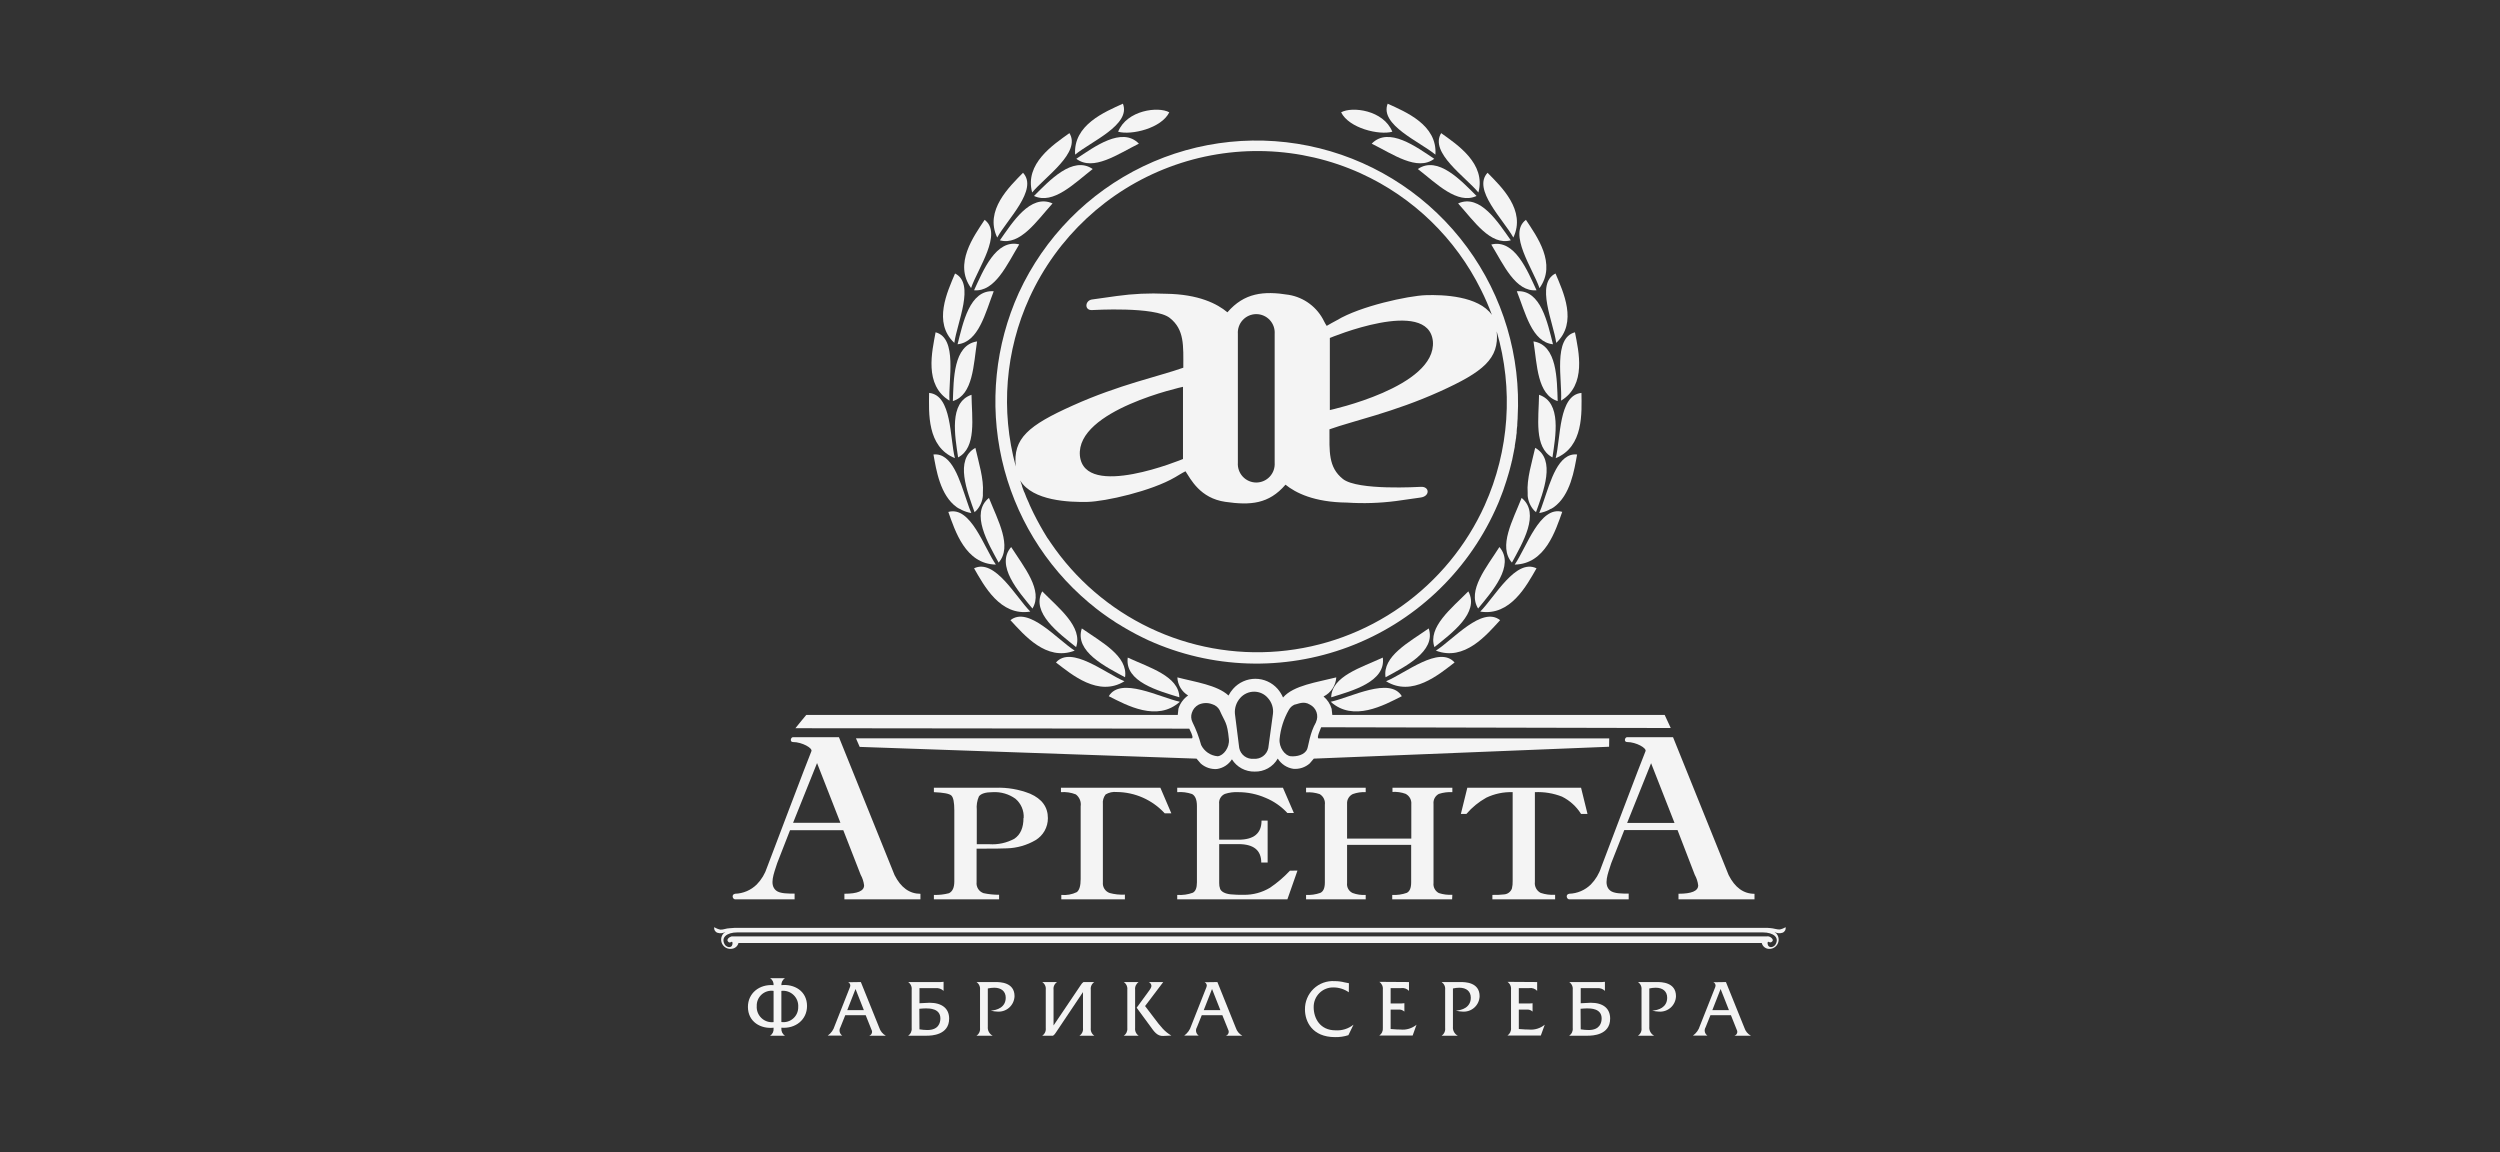 <?xml version="1.0" encoding="UTF-8"?> <svg xmlns="http://www.w3.org/2000/svg" width="217" height="100" viewBox="0 0 217 100" fill="none"><rect x="0" y="0" width="217" height="100" fill="#333333" stroke="none"/><path d="M68.13 84.909C68.031 84.974 67.951 85.063 67.897 85.169C67.843 85.275 67.818 85.392 67.823 85.511C68.924 85.393 70.05 86.008 70.05 87.322C70.05 88.513 69.05 89.305 67.823 89.204V89.271C67.814 89.394 67.838 89.516 67.891 89.627C67.945 89.737 68.028 89.831 68.13 89.899H66.848C66.95 89.831 67.032 89.737 67.085 89.627C67.137 89.516 67.159 89.393 67.147 89.271V89.204C66.046 89.326 64.92 88.711 64.92 87.397C64.92 86.206 65.916 85.414 67.147 85.511C67.155 85.393 67.132 85.275 67.08 85.169C67.027 85.063 66.947 84.973 66.848 84.909H68.13ZM67.147 86.008C66.961 85.981 66.772 85.996 66.592 86.05C66.413 86.105 66.248 86.199 66.108 86.324C65.969 86.45 65.859 86.605 65.785 86.778C65.712 86.951 65.678 87.138 65.685 87.326C65.672 87.518 65.702 87.711 65.772 87.891C65.843 88.07 65.951 88.232 66.091 88.365C66.23 88.498 66.397 88.599 66.579 88.66C66.762 88.721 66.956 88.742 67.147 88.72V86.008ZM67.823 88.711C68.008 88.738 68.197 88.723 68.375 88.669C68.554 88.615 68.719 88.522 68.858 88.397C68.998 88.273 69.108 88.119 69.182 87.947C69.255 87.775 69.291 87.589 69.285 87.402C69.298 87.209 69.268 87.016 69.198 86.837C69.127 86.657 69.019 86.495 68.879 86.362C68.74 86.229 68.573 86.129 68.391 86.067C68.208 86.006 68.014 85.986 67.823 86.008V88.711Z" fill="#F4F4F4"></path><path d="M74.722 85.242L76.323 89.213C76.417 89.505 76.618 89.75 76.886 89.899H75.445C75.496 89.884 75.543 89.857 75.582 89.82C75.621 89.784 75.651 89.739 75.671 89.689C75.69 89.639 75.698 89.586 75.694 89.532C75.69 89.479 75.673 89.427 75.646 89.381L75.142 88.118H73.369L72.949 89.166C72.877 89.284 72.853 89.426 72.883 89.561C72.913 89.696 72.994 89.814 73.109 89.891H71.848C72.138 89.686 72.349 89.389 72.449 89.049L73.777 85.68C73.795 85.642 73.806 85.601 73.808 85.56C73.81 85.518 73.804 85.476 73.79 85.437C73.776 85.398 73.754 85.362 73.726 85.331C73.698 85.3 73.663 85.276 73.625 85.258L74.722 85.242ZM73.541 87.68H74.983L74.26 85.844L73.541 87.68Z" fill="#F4F4F4"></path><path d="M81.663 85.241C81.743 85.241 81.824 85.234 81.903 85.22V86.008C81.811 85.919 81.701 85.853 81.58 85.812C81.46 85.771 81.332 85.757 81.205 85.772H79.81V87.082C80.033 87.082 80.462 87.039 80.684 87.039C81.756 87.039 82.386 87.532 82.386 88.412C82.386 89.857 80.84 89.899 80.441 89.899H78.827C78.934 89.826 79.019 89.726 79.073 89.609C79.127 89.492 79.148 89.362 79.134 89.233V85.907C79.149 85.778 79.128 85.648 79.074 85.531C79.02 85.413 78.934 85.313 78.827 85.241H81.663ZM79.81 89.347C80.038 89.384 80.269 89.404 80.499 89.406C81.466 89.406 81.625 88.779 81.625 88.4C81.625 87.528 80.659 87.528 80.365 87.528C80.197 87.528 79.945 87.549 79.798 87.562L79.81 89.347Z" fill="#F4F4F4"></path><path d="M84.759 89.899C84.867 89.828 84.953 89.728 85.007 89.61C85.061 89.493 85.081 89.362 85.066 89.234V85.907C85.081 85.779 85.06 85.648 85.006 85.531C84.952 85.414 84.867 85.314 84.759 85.242H86.406C86.772 85.242 88.062 85.242 88.062 86.471C88.055 86.659 88.011 86.844 87.931 87.014C87.852 87.185 87.738 87.337 87.598 87.462C87.458 87.587 87.293 87.682 87.115 87.741C86.937 87.8 86.749 87.822 86.562 87.806C86.37 87.802 86.179 87.772 85.995 87.718C86.524 87.697 87.297 87.444 87.297 86.602C87.297 86.059 86.923 85.734 86.301 85.734C86.113 85.736 85.926 85.758 85.742 85.798V89.124C85.727 89.281 85.759 89.438 85.834 89.576C85.909 89.714 86.023 89.827 86.163 89.899H84.759Z" fill="#F4F4F4"></path><path d="M93.814 85.499C93.872 85.398 93.951 85.31 94.045 85.242H94.986C94.878 85.313 94.792 85.413 94.737 85.53C94.683 85.648 94.663 85.778 94.679 85.907V89.234C94.664 89.362 94.685 89.493 94.739 89.61C94.793 89.728 94.879 89.828 94.986 89.899H93.696C93.805 89.828 93.891 89.728 93.945 89.611C93.999 89.493 94.019 89.362 94.003 89.234V86.113L91.642 89.638C91.582 89.741 91.502 89.83 91.406 89.899H90.465C90.573 89.828 90.659 89.728 90.713 89.61C90.767 89.493 90.787 89.362 90.772 89.234V85.907C90.788 85.778 90.768 85.648 90.714 85.53C90.66 85.413 90.574 85.313 90.465 85.242H91.755C91.646 85.312 91.559 85.412 91.505 85.53C91.451 85.647 91.431 85.778 91.448 85.907V89.011L93.814 85.499Z" fill="#F4F4F4"></path><path d="M98.834 85.242C98.727 85.314 98.642 85.414 98.588 85.531C98.534 85.648 98.513 85.779 98.528 85.907V89.234C98.513 89.362 98.534 89.492 98.588 89.609C98.642 89.727 98.727 89.827 98.834 89.899H97.544C97.651 89.827 97.736 89.727 97.79 89.609C97.844 89.492 97.865 89.362 97.851 89.234V85.907C97.866 85.779 97.845 85.648 97.791 85.531C97.737 85.414 97.652 85.314 97.544 85.242H98.834ZM99.675 86.084C99.855 85.844 99.944 85.701 99.944 85.566C99.938 85.495 99.914 85.427 99.872 85.37C99.831 85.313 99.774 85.268 99.708 85.242H100.969L99.393 87.326L100.158 88.333C100.763 89.141 101.099 89.554 101.674 89.886L100.969 89.92C100.443 89.945 100.175 89.541 99.843 89.078L98.662 87.469L99.675 86.084Z" fill="#F4F4F4"></path><path d="M105.67 85.242L107.267 89.213C107.361 89.505 107.562 89.75 107.83 89.899H106.406C106.456 89.883 106.503 89.856 106.541 89.819C106.58 89.783 106.61 89.738 106.63 89.688C106.649 89.639 106.657 89.585 106.653 89.532C106.649 89.479 106.634 89.427 106.607 89.381L106.099 88.118H104.313L103.893 89.166C103.82 89.284 103.795 89.425 103.824 89.56C103.853 89.696 103.933 89.814 104.049 89.891H102.788C103.076 89.684 103.289 89.388 103.393 89.049L104.721 85.68C104.738 85.642 104.748 85.601 104.75 85.559C104.752 85.517 104.745 85.476 104.731 85.437C104.716 85.397 104.694 85.362 104.666 85.331C104.637 85.3 104.603 85.276 104.565 85.258L105.67 85.242ZM104.485 87.68H105.927L105.204 85.844L104.485 87.68Z" fill="#F4F4F4"></path><path d="M117.077 86.13C116.692 85.86 116.233 85.713 115.762 85.709C115.535 85.701 115.308 85.741 115.096 85.824C114.883 85.907 114.69 86.032 114.528 86.193C114.366 86.353 114.237 86.545 114.151 86.756C114.065 86.968 114.023 87.195 114.027 87.423C114.027 88.396 114.586 89.432 115.922 89.432C116.486 89.47 117.044 89.294 117.485 88.939L117.04 89.853C116.665 89.974 116.273 90.031 115.88 90.021C113.889 90.021 113.271 88.653 113.271 87.625C113.265 87.289 113.329 86.956 113.458 86.647C113.587 86.337 113.779 86.057 114.021 85.826C114.264 85.594 114.551 85.416 114.866 85.301C115.181 85.187 115.516 85.139 115.851 85.162C116.142 85.162 116.433 85.199 116.716 85.271C116.851 85.3 116.939 85.322 117.086 85.343L117.077 86.13Z" fill="#F4F4F4"></path><path d="M122.3 85.242V86.008C122.212 85.913 122.103 85.842 121.981 85.8C121.859 85.758 121.729 85.747 121.602 85.768H120.707V87.099H121.661C121.741 87.1 121.822 87.093 121.9 87.078V87.806C121.834 87.743 121.754 87.695 121.667 87.665C121.58 87.635 121.488 87.624 121.396 87.633H120.707V89.318C121.127 89.356 121.434 89.364 121.569 89.364C121.816 89.39 122.066 89.366 122.304 89.293C122.542 89.221 122.763 89.102 122.955 88.943L122.619 89.882H119.724C119.83 89.809 119.915 89.709 119.969 89.592C120.023 89.475 120.044 89.345 120.031 89.217V85.89C120.045 85.762 120.024 85.632 119.97 85.515C119.915 85.397 119.831 85.297 119.724 85.225L122.3 85.242Z" fill="#F4F4F4"></path><path d="M125.132 89.899C125.239 89.828 125.325 89.728 125.379 89.61C125.433 89.493 125.454 89.362 125.439 89.234V85.907C125.453 85.779 125.433 85.648 125.379 85.531C125.324 85.414 125.239 85.314 125.132 85.242H126.779C127.14 85.242 128.43 85.242 128.43 86.471C128.424 86.659 128.381 86.845 128.301 87.015C128.222 87.186 128.108 87.338 127.968 87.463C127.827 87.588 127.663 87.683 127.484 87.742C127.306 87.801 127.117 87.823 126.93 87.806C126.739 87.801 126.55 87.772 126.367 87.718C126.896 87.697 127.665 87.444 127.665 86.602C127.665 86.059 127.296 85.734 126.67 85.734C126.483 85.736 126.297 85.758 126.115 85.798V89.124C126.1 89.281 126.132 89.438 126.207 89.576C126.282 89.714 126.396 89.827 126.535 89.899H125.132Z" fill="#F4F4F4"></path><path d="M133.425 85.242V86.008C133.338 85.913 133.228 85.842 133.106 85.8C132.985 85.758 132.855 85.747 132.728 85.768H131.833V87.099H132.786C132.867 87.101 132.947 87.094 133.026 87.078V87.806C132.96 87.742 132.88 87.694 132.793 87.664C132.706 87.634 132.613 87.624 132.522 87.633H131.833V89.318C132.253 89.356 132.564 89.364 132.698 89.364C132.946 89.389 133.196 89.365 133.433 89.292C133.671 89.22 133.893 89.101 134.085 88.943L133.744 89.882H130.85C130.956 89.809 131.04 89.709 131.094 89.592C131.148 89.475 131.17 89.345 131.156 89.217V85.89C131.17 85.762 131.149 85.632 131.095 85.515C131.041 85.397 130.956 85.297 130.85 85.225L133.425 85.242Z" fill="#F4F4F4"></path><path d="M139.076 85.241C139.154 85.241 139.231 85.234 139.307 85.22V86.008C139.217 85.918 139.108 85.851 138.988 85.81C138.868 85.769 138.74 85.756 138.614 85.772H137.206V87.082C137.429 87.082 137.862 87.039 138.08 87.039C139.156 87.039 139.761 87.532 139.761 88.412C139.761 89.857 138.215 89.899 137.82 89.899H136.207C136.313 89.826 136.399 89.726 136.453 89.609C136.507 89.492 136.528 89.362 136.513 89.233V85.907C136.528 85.778 136.507 85.648 136.453 85.531C136.399 85.413 136.314 85.313 136.207 85.241H139.076ZM137.206 89.347C137.436 89.384 137.668 89.404 137.9 89.406C138.862 89.406 139.022 88.779 139.022 88.4C139.022 87.528 138.059 87.528 137.761 87.528C137.597 87.528 137.341 87.549 137.194 87.562L137.206 89.347Z" fill="#F4F4F4"></path><path d="M142.173 89.899C142.282 89.828 142.368 89.729 142.423 89.611C142.478 89.493 142.499 89.363 142.484 89.234V85.907C142.499 85.778 142.477 85.648 142.423 85.53C142.368 85.413 142.281 85.313 142.173 85.242H143.824C144.185 85.242 145.475 85.242 145.475 86.471C145.47 86.659 145.426 86.845 145.346 87.015C145.267 87.186 145.153 87.338 145.013 87.463C144.872 87.588 144.708 87.683 144.529 87.742C144.351 87.801 144.162 87.823 143.975 87.806C143.785 87.801 143.595 87.771 143.412 87.718C143.946 87.697 144.711 87.444 144.711 86.602C144.711 86.059 144.341 85.734 143.715 85.734C143.528 85.736 143.342 85.757 143.16 85.798V89.124C143.145 89.281 143.177 89.438 143.252 89.576C143.327 89.714 143.441 89.827 143.58 89.899H142.173Z" fill="#F4F4F4"></path><path d="M149.811 85.242L151.412 89.213C151.505 89.507 151.708 89.753 151.979 89.899H150.551C150.601 89.883 150.648 89.856 150.687 89.819C150.725 89.783 150.755 89.738 150.774 89.688C150.793 89.638 150.801 89.585 150.796 89.532C150.792 89.478 150.775 89.427 150.748 89.381L150.244 88.118H148.467L148.047 89.166C147.974 89.284 147.949 89.426 147.979 89.561C148.009 89.697 148.091 89.815 148.206 89.891H146.946C147.236 89.686 147.45 89.389 147.551 89.049L148.883 85.68C148.9 85.641 148.91 85.6 148.911 85.558C148.913 85.516 148.906 85.475 148.891 85.436C148.876 85.396 148.854 85.361 148.825 85.33C148.796 85.3 148.761 85.275 148.723 85.258L149.811 85.242ZM148.631 87.68H150.072L149.349 85.844L148.631 87.68Z" fill="#F4F4F4"></path><path d="M90.957 71.021C90.958 71.405 90.859 71.783 90.671 72.117C90.482 72.452 90.21 72.731 89.881 72.928C89.129 73.366 88.28 73.609 87.41 73.636C87.13 73.656 86.249 73.665 84.768 73.665V76.571C84.744 76.776 84.792 76.982 84.902 77.156C85.012 77.33 85.178 77.461 85.373 77.527C85.816 77.621 86.268 77.668 86.721 77.666V78.062H81.062V77.678C81.502 77.694 81.943 77.644 82.369 77.531C82.684 77.379 82.835 77.038 82.835 76.504V70.351C82.835 69.639 82.751 69.206 82.57 69.046C82.39 68.886 81.894 68.797 81.062 68.759V68.376H86.415C87.44 68.34 88.461 68.516 89.415 68.894C90.445 69.346 90.959 70.055 90.957 71.021ZM88.856 70.996C88.874 70.682 88.818 70.368 88.694 70.079C88.57 69.791 88.381 69.535 88.141 69.332C87.572 68.923 86.879 68.721 86.179 68.759C85.549 68.759 85.146 68.886 84.969 69.13C84.81 69.495 84.747 69.895 84.784 70.292V73.278H85.873C86.629 73.329 87.383 73.164 88.049 72.802C88.579 72.444 88.839 71.842 88.839 70.996H88.856Z" fill="#F4F4F4"></path><path d="M101.671 70.595H101.095C100.564 70.017 99.919 69.555 99.203 69.237C98.486 68.919 97.711 68.752 96.927 68.747C96.594 68.711 96.257 68.785 95.969 68.957C95.781 69.195 95.695 69.498 95.73 69.799V76.583C95.709 76.783 95.756 76.984 95.863 77.153C95.971 77.322 96.133 77.449 96.322 77.514C96.752 77.63 97.197 77.677 97.641 77.653V78.061H92.121V77.678C92.582 77.724 93.048 77.641 93.465 77.438C93.688 77.27 93.801 76.891 93.801 76.31V69.993C93.832 69.798 93.809 69.598 93.735 69.415C93.661 69.231 93.539 69.072 93.381 68.953C92.971 68.791 92.53 68.725 92.091 68.759V68.376H100.721L101.671 70.595Z" fill="#F4F4F4"></path><path d="M112.62 75.569L111.746 78.061H102.183V77.678C102.642 77.712 103.104 77.647 103.536 77.489C103.775 77.362 103.893 77.068 103.893 76.583V69.964C103.893 69.429 103.754 69.079 103.473 68.923C103.059 68.78 102.62 68.724 102.183 68.759V68.376H111.359L112.309 70.57H111.746C111.215 69.996 110.565 69.544 109.842 69.248C109.1 68.926 108.299 68.76 107.49 68.759C107.094 68.737 106.698 68.788 106.322 68.911C106.155 68.983 106.016 69.108 105.926 69.265C105.836 69.423 105.799 69.606 105.822 69.787V72.886H107.502C108.838 72.886 109.502 72.33 109.502 71.227H110.031V74.87H109.477C109.477 73.805 108.82 73.272 107.506 73.269H105.826V76.638C105.819 76.813 105.846 76.987 105.906 77.152C106.006 77.4 106.326 77.573 106.809 77.628C107.192 77.664 107.576 77.678 107.96 77.67C108.761 77.681 109.55 77.468 110.237 77.055C110.868 76.627 111.448 76.13 111.968 75.573L112.62 75.569Z" fill="#F4F4F4"></path><path d="M126.043 78.061H120.846V77.678C121.274 77.704 121.702 77.644 122.106 77.501C122.358 77.379 122.489 77.08 122.489 76.596V73.337H116.926V76.647C116.904 76.824 116.939 77.003 117.026 77.159C117.113 77.315 117.247 77.439 117.409 77.514C117.771 77.648 118.158 77.704 118.543 77.678V78.061H113.367V77.678C113.788 77.702 114.209 77.642 114.607 77.501C114.867 77.379 114.997 77.08 114.997 76.596V69.858C115.022 69.676 114.993 69.49 114.913 69.325C114.833 69.159 114.706 69.021 114.548 68.928C114.168 68.801 113.767 68.75 113.367 68.776V68.376H118.543V68.759C118.164 68.738 117.784 68.794 117.426 68.923C117.268 68.997 117.136 69.117 117.047 69.267C116.957 69.418 116.915 69.591 116.926 69.766V72.793H122.501V69.808C122.518 69.624 122.48 69.439 122.391 69.278C122.301 69.116 122.166 68.985 122.001 68.902C121.638 68.77 121.252 68.715 120.867 68.738V68.376H126.064V68.759C125.667 68.737 125.27 68.788 124.892 68.911C124.736 68.993 124.608 69.121 124.525 69.277C124.443 69.433 124.41 69.611 124.43 69.787V76.634C124.407 76.811 124.439 76.991 124.522 77.149C124.605 77.307 124.734 77.436 124.892 77.518C125.27 77.641 125.668 77.691 126.064 77.666L126.043 78.061Z" fill="#F4F4F4"></path><path d="M137.795 70.65H137.236C136.833 70.005 136.26 69.485 135.581 69.147C134.832 68.854 134.03 68.722 133.228 68.759V76.541C133.203 76.733 133.237 76.927 133.326 77.099C133.414 77.271 133.553 77.411 133.724 77.501C134.129 77.64 134.557 77.695 134.984 77.666V78.061H129.539V77.678C129.871 77.688 130.204 77.674 130.535 77.636C130.69 77.629 130.839 77.576 130.964 77.484C131.089 77.392 131.184 77.265 131.236 77.118C131.285 76.907 131.307 76.691 131.299 76.474V68.759C130.509 68.732 129.723 68.897 129.009 69.239C128.355 69.603 127.77 70.081 127.283 70.65H126.804L127.363 68.376H137.236L137.795 70.65Z" fill="#F4F4F4"></path><path d="M79.894 78.062H73.294V77.577C74.437 77.577 75.004 77.337 75.004 76.849C74.965 76.526 74.864 76.215 74.706 75.931L73.197 72.061H68.576L67.462 74.916C67.168 75.838 66.76 76.79 67.361 77.295C67.693 77.577 68.441 77.565 68.971 77.565V78.062H63.807C63.593 78.062 63.458 77.641 63.807 77.577C64.513 77.556 65.186 77.267 65.689 76.769C66.099 76.348 66.405 75.838 66.584 75.278C66.584 75.278 70.294 65.475 70.428 65.21C70.563 64.944 69.622 64.409 68.832 64.409C68.534 64.409 68.63 63.988 68.832 63.988H72.819L77.647 75.956C78.197 77.043 78.945 77.582 79.894 77.582V78.062ZM72.949 71.421L70.92 66.233L68.84 71.417L72.949 71.421Z" fill="#F4F4F4"></path><path d="M152.29 78.062H145.693V77.577C146.836 77.577 147.403 77.337 147.403 76.849C147.365 76.526 147.263 76.215 147.105 75.931L145.609 72.048H140.988L139.858 74.916C139.564 75.838 139.156 76.79 139.757 77.295C140.089 77.577 140.832 77.565 141.37 77.565V78.062H136.207C135.992 78.062 135.854 77.641 136.207 77.577C136.913 77.555 137.585 77.266 138.089 76.769C138.498 76.348 138.805 75.838 138.984 75.278C138.984 75.278 142.694 65.475 142.828 65.21C142.963 64.944 142.021 64.409 141.231 64.409C140.933 64.409 141.03 63.988 141.231 63.988H145.219L150.046 75.956C150.597 77.043 151.34 77.582 152.29 77.582V78.062ZM145.349 71.433L143.315 66.245L141.236 71.429L145.349 71.433Z" fill="#F4F4F4"></path><path d="M139.681 64.093H114.447C114.254 64.055 114.636 63.251 114.678 63.125L145.021 63.192L144.496 62.059H115.644L115.586 61.525C115.463 61.106 115.219 60.733 114.884 60.455C115.198 60.301 115.465 60.066 115.659 59.775C115.853 59.483 115.967 59.145 115.989 58.796C114.338 59.217 112.275 59.486 111.367 60.544C111.249 60.271 111.091 60.018 110.897 59.794C110.655 59.519 110.358 59.299 110.024 59.148C109.691 58.997 109.33 58.919 108.964 58.919C108.598 58.919 108.237 58.997 107.904 59.148C107.57 59.299 107.273 59.519 107.031 59.794C106.876 59.969 106.743 60.163 106.636 60.371C105.649 59.457 103.733 59.2 102.195 58.796C102.208 59.115 102.3 59.426 102.463 59.7C102.626 59.974 102.854 60.203 103.128 60.367C102.729 60.645 102.434 61.048 102.288 61.512L102.229 62.059H69.983C69.983 62.059 69.18 63.02 69.041 63.209L103.229 63.247C103.548 63.883 103.544 64.03 103.46 64.089H74.298L74.621 64.83L103.859 65.849L104.221 66.271C104.411 66.441 104.634 66.571 104.876 66.653C105.118 66.735 105.373 66.769 105.628 66.751C105.893 66.712 106.146 66.617 106.371 66.472C106.595 66.326 106.786 66.134 106.931 65.908C107.139 66.242 107.431 66.516 107.777 66.703C108.124 66.889 108.512 66.983 108.905 66.974C109.31 66.985 109.71 66.886 110.063 66.688C110.416 66.489 110.709 66.198 110.909 65.845C111.058 66.082 111.255 66.284 111.489 66.438C111.722 66.591 111.986 66.692 112.262 66.734C112.517 66.755 112.774 66.725 113.017 66.646C113.26 66.566 113.485 66.439 113.678 66.271L114.039 65.849L139.669 64.818L139.681 64.093ZM105.695 65.643C105.392 65.619 105.1 65.516 104.848 65.345C104.596 65.174 104.393 64.94 104.258 64.666C104.072 63.982 103.82 63.318 103.506 62.683C103.444 62.558 103.407 62.423 103.398 62.284C103.389 62.145 103.407 62.006 103.452 61.874C103.498 61.724 103.573 61.584 103.673 61.462C103.774 61.341 103.897 61.24 104.036 61.167C104.222 61.08 104.423 61.032 104.628 61.025C104.834 61.019 105.038 61.054 105.229 61.129C105.494 61.207 105.719 61.385 105.855 61.626C106.347 62.746 106.519 62.649 106.666 64.152C106.746 64.885 106.199 65.593 105.695 65.643ZM110.086 64.94C110.024 65.221 109.861 65.47 109.629 65.639C109.397 65.809 109.111 65.888 108.825 65.862C108.537 65.891 108.248 65.811 108.015 65.638C107.782 65.465 107.622 65.212 107.565 64.927L107.191 61.954C107.17 61.707 107.2 61.458 107.279 61.222C107.358 60.987 107.484 60.77 107.649 60.586C107.801 60.413 107.987 60.274 108.197 60.18C108.406 60.085 108.634 60.037 108.863 60.038C109.089 60.038 109.313 60.086 109.518 60.181C109.723 60.275 109.905 60.413 110.052 60.586C110.219 60.769 110.345 60.986 110.421 61.222C110.497 61.458 110.522 61.708 110.493 61.954L110.086 64.94ZM114.229 62.691C113.682 63.651 113.586 64.713 113.464 65.02C113.25 65.538 112.54 65.685 112.04 65.643C111.54 65.601 110.998 64.885 111.069 64.135C111.156 63.246 111.431 62.384 111.876 61.609C111.988 61.407 112.164 61.249 112.376 61.158C112.653 61.125 113.14 60.813 113.699 61.158C113.968 61.293 114.173 61.527 114.272 61.811C114.371 62.094 114.355 62.406 114.229 62.678V62.691Z" fill="#F4F4F4"></path><path d="M94.847 14.672C93.112 13.476 91.066 15.7 89.751 17.01C91.432 17.789 93.242 15.915 94.847 14.672Z" fill="#F4F4F4"></path><path d="M86.789 20.859C88.557 21.343 89.99 19.174 91.36 17.658C89.431 16.791 87.856 19.347 86.789 20.859Z" fill="#F4F4F4"></path><path d="M84.549 25.196C86.369 25.352 87.41 22.96 88.469 21.212C86.44 20.72 85.331 23.507 84.549 25.196Z" fill="#F4F4F4"></path><path d="M98.855 12.47C97.385 10.958 94.973 12.756 93.423 13.784C94.902 14.895 97.023 13.375 98.855 12.47Z" fill="#F4F4F4"></path><path d="M82.415 34.776C82.297 33.02 83.142 29.348 81.209 28.843C80.907 30.498 80.184 33.424 82.415 34.776Z" fill="#F4F4F4"></path><path d="M82.898 23.739C82.239 25.314 80.949 27.996 82.835 29.761C83.075 28 84.663 24.615 82.898 23.739Z" fill="#F4F4F4"></path><path d="M97.469 9C95.91 9.712 93.141 10.836 93.322 13.422C94.687 12.289 98.187 10.836 97.469 9Z" fill="#F4F4F4"></path><path d="M85.465 19.081C84.532 20.497 82.76 22.897 84.289 25.002C84.848 23.343 87.062 20.277 85.465 19.081Z" fill="#F4F4F4"></path><path d="M88.797 14.997C87.629 16.201 85.427 18.264 86.558 20.618C87.41 19.064 90.15 16.445 88.797 14.997Z" fill="#F4F4F4"></path><path d="M92.826 11.556C91.431 12.554 88.915 14.205 89.591 16.706C90.726 15.338 93.86 13.236 92.826 11.556Z" fill="#F4F4F4"></path><path d="M82.885 39.766C82.436 38.023 82.638 34.292 80.646 34.106C80.629 35.803 80.44 38.785 82.885 39.766Z" fill="#F4F4F4"></path><path d="M84.327 34.267C82.34 34.932 82.898 37.876 83.163 39.703C84.789 38.852 84.352 36.284 84.327 34.267Z" fill="#F4F4F4"></path><path d="M84.81 29.634C82.734 29.95 82.78 32.957 82.709 34.814C84.478 34.267 84.495 31.651 84.81 29.634Z" fill="#F4F4F4"></path><path d="M86.255 25.28C84.154 25.132 83.583 28.063 83.117 29.883C84.953 29.693 85.528 27.158 86.255 25.28Z" fill="#F4F4F4"></path><path d="M101.494 9.75C100.553 9.219 97.818 9.548 97.053 11.434C98.209 11.75 100.814 11.139 101.494 9.75Z" fill="#F4F4F4"></path><path d="M84.663 38.873C82.835 39.893 83.966 42.689 84.592 44.457L84.76 44.302C85.077 43.952 85.272 43.509 85.314 43.038C85.31 43.009 85.31 42.979 85.314 42.95V42.883C85.314 42.84 85.314 42.811 85.314 42.777C85.407 41.577 84.945 40.133 84.663 38.873Z" fill="#F4F4F4"></path><path d="M81.024 39.45C81.268 40.79 81.592 42.979 83.049 44.028C83.118 44.077 83.189 44.12 83.264 44.158C83.264 44.158 83.264 44.158 83.285 44.158L83.424 44.23L83.47 44.26C83.735 44.391 84.018 44.483 84.31 44.533C84.197 44.251 84.054 43.91 83.932 43.51C83.323 41.754 82.663 39.278 81.024 39.45Z" fill="#F4F4F4"></path><path d="M102.41 60.914C100.65 60.527 97.267 58.716 96.242 60.43C97.793 61.217 100.444 62.683 102.41 60.914Z" fill="#F4F4F4"></path><path d="M90.465 51.33C89.461 53.187 91.936 54.981 93.406 56.168C94.007 54.42 91.91 52.795 90.465 51.33Z" fill="#F4F4F4"></path><path d="M93.284 56.475C91.767 55.511 89.276 52.584 87.705 53.831C88.889 55.103 90.809 57.427 93.284 56.475Z" fill="#F4F4F4"></path><path d="M93.902 54.547C93.242 56.556 96.002 57.886 97.654 58.787C97.927 56.951 95.612 55.743 93.902 54.547Z" fill="#F4F4F4"></path><path d="M97.603 59.133C95.923 58.434 92.982 55.996 91.658 57.503C93.024 58.552 95.347 60.527 97.603 59.133Z" fill="#F4F4F4"></path><path d="M86.44 49.005C85.41 47.519 84.268 43.897 82.314 44.436C82.898 46.057 83.789 48.963 86.44 49.005Z" fill="#F4F4F4"></path><path d="M89.431 53.086C88.171 51.822 86.356 48.454 84.549 49.33C85.411 50.825 86.818 53.507 89.431 53.086Z" fill="#F4F4F4"></path><path d="M87.768 47.481C86.377 49.09 88.432 51.368 89.617 52.821C90.57 51.246 88.89 49.241 87.768 47.481Z" fill="#F4F4F4"></path><path d="M97.889 57.078C97.604 59.183 100.566 59.966 102.368 60.526C102.335 58.691 99.759 57.945 97.889 57.078Z" fill="#F4F4F4"></path><path d="M85.84 43.219C84.188 44.554 85.781 47.161 86.68 48.833C87.902 47.439 86.6 45.144 85.84 43.219Z" fill="#F4F4F4"></path><path d="M123.069 14.672C124.804 13.476 126.85 15.7 128.165 17.01C126.489 17.789 124.674 15.915 123.069 14.672Z" fill="#F4F4F4"></path><path d="M131.14 20.859C129.367 21.343 127.934 19.174 126.564 17.658C128.485 16.791 130.064 19.347 131.14 20.859Z" fill="#F4F4F4"></path><path d="M133.371 25.196C131.539 25.352 130.505 22.96 129.442 21.225C131.476 20.72 132.585 23.507 133.371 25.196Z" fill="#F4F4F4"></path><path d="M119.064 12.47C120.531 10.958 122.947 12.756 124.493 13.784C123.018 14.895 120.892 13.375 119.064 12.47Z" fill="#F4F4F4"></path><path d="M135.501 34.776C135.618 33.02 134.778 29.348 136.706 28.843C137.03 30.498 137.732 33.424 135.501 34.776Z" fill="#F4F4F4"></path><path d="M135.018 23.739C135.681 25.314 136.967 27.996 135.081 29.761C134.841 28 133.253 24.615 135.018 23.739Z" fill="#F4F4F4"></path><path d="M120.451 9C122.006 9.712 124.775 10.836 124.594 13.422C123.228 12.289 119.729 10.836 120.451 9Z" fill="#F4F4F4"></path><path d="M132.45 19.081C133.383 20.497 135.156 22.901 133.627 25.011C133.068 23.343 130.854 20.277 132.45 19.081Z" fill="#F4F4F4"></path><path d="M129.119 14.997C130.308 16.201 132.48 18.26 131.358 20.618C130.505 19.064 127.77 16.445 129.119 14.997Z" fill="#F4F4F4"></path><path d="M125.094 11.556C126.489 12.554 129.001 14.205 128.325 16.706C127.19 15.338 124.056 13.236 125.094 11.556Z" fill="#F4F4F4"></path><path d="M135.035 39.766C135.48 38.023 135.278 34.292 137.27 34.106C137.291 35.803 137.476 38.785 135.035 39.766Z" fill="#F4F4F4"></path><path d="M133.589 34.267C135.581 34.932 135.018 37.876 134.753 39.703C133.127 38.852 133.564 36.284 133.589 34.267Z" fill="#F4F4F4"></path><path d="M133.106 29.634C135.181 29.95 135.139 32.957 135.207 34.814C133.425 34.267 133.425 31.651 133.106 29.634Z" fill="#F4F4F4"></path><path d="M131.661 25.28C133.761 25.132 134.333 28.063 134.799 29.883C132.967 29.693 132.409 27.158 131.661 25.28Z" fill="#F4F4F4"></path><path d="M116.409 9.75C117.35 9.219 120.085 9.548 120.854 11.434C119.712 11.75 117.102 11.139 116.409 9.75Z" fill="#F4F4F4"></path><path d="M133.253 38.873C135.081 39.893 133.951 42.689 133.325 44.457L133.156 44.302C132.841 43.951 132.646 43.508 132.602 43.038C132.606 43.009 132.606 42.979 132.602 42.95V42.883C132.602 42.84 132.602 42.811 132.602 42.777C132.509 41.577 132.972 40.133 133.253 38.873Z" fill="#F4F4F4"></path><path d="M136.892 39.45C136.648 40.79 136.324 42.979 134.866 44.028C134.799 44.076 134.729 44.12 134.656 44.158C134.656 44.158 134.656 44.158 134.631 44.158L134.492 44.23L134.446 44.26C134.181 44.391 133.898 44.483 133.606 44.533C133.719 44.251 133.862 43.91 133.984 43.51C134.593 41.754 135.253 39.278 136.892 39.45Z" fill="#F4F4F4"></path><path d="M115.506 60.914C117.27 60.527 120.648 58.716 121.678 60.43C120.123 61.217 117.46 62.683 115.506 60.914Z" fill="#F4F4F4"></path><path d="M127.451 51.33C128.459 53.187 125.98 54.981 124.51 56.168C123.909 54.42 126.006 52.795 127.451 51.33Z" fill="#F4F4F4"></path><path d="M124.636 56.475C126.148 55.511 128.64 52.584 130.211 53.831C129.039 55.103 127.123 57.427 124.636 56.475Z" fill="#F4F4F4"></path><path d="M124.014 54.547C124.673 56.556 121.913 57.886 120.266 58.787C119.98 56.951 122.316 55.743 124.014 54.547Z" fill="#F4F4F4"></path><path d="M120.312 59.133C121.993 58.434 124.934 55.996 126.258 57.503C124.892 58.552 122.569 60.527 120.312 59.133Z" fill="#F4F4F4"></path><path d="M131.476 49.005C132.51 47.51 133.648 43.889 135.602 44.428C135.018 46.057 134.127 48.963 131.476 49.005Z" fill="#F4F4F4"></path><path d="M128.484 53.086C129.745 51.822 131.56 48.454 133.371 49.33C132.509 50.825 131.098 53.507 128.484 53.086Z" fill="#F4F4F4"></path><path d="M130.148 47.481C131.539 49.09 129.485 51.368 128.3 52.821C127.333 51.246 129.039 49.241 130.148 47.481Z" fill="#F4F4F4"></path><path d="M120.027 57.078C120.312 59.183 117.35 59.966 115.548 60.526C115.594 58.691 118.157 57.945 120.027 57.078Z" fill="#F4F4F4"></path><path d="M132.077 43.219C133.728 44.554 132.135 47.161 131.236 48.833C130.014 47.439 131.325 45.144 132.077 43.219Z" fill="#F4F4F4"></path><path d="M88.431 25.423C86.382 29.952 85.866 35.027 86.96 39.877C88.055 44.727 90.7 49.086 94.494 52.29C94.519 52.315 94.545 52.324 94.57 52.353C94.688 52.454 94.809 52.551 94.927 52.639L95.087 52.774C95.186 52.842 95.281 52.915 95.372 52.993C95.439 53.04 95.515 53.099 95.578 53.149C95.641 53.2 95.746 53.263 95.822 53.326C95.897 53.389 95.994 53.444 96.082 53.511L96.288 53.654C96.381 53.709 96.473 53.785 96.578 53.844C96.683 53.903 96.7 53.92 96.755 53.966C96.809 54.012 96.973 54.101 97.078 54.168C97.132 54.204 97.188 54.237 97.246 54.265C97.355 54.341 97.469 54.41 97.587 54.471C97.634 54.506 97.685 54.537 97.738 54.564C97.86 54.631 97.973 54.703 98.095 54.766C98.15 54.796 98.187 54.821 98.242 54.846C98.364 54.922 98.49 54.985 98.612 55.048C98.666 55.08 98.722 55.108 98.78 55.133C98.902 55.196 99.019 55.259 99.145 55.318C99.271 55.377 99.498 55.482 99.679 55.575C105.168 58.06 111.415 58.267 117.056 56.15C122.697 54.033 127.272 49.764 129.783 44.276C129.875 44.087 129.955 43.901 130.035 43.708C130.057 43.638 130.085 43.571 130.119 43.506C130.156 43.388 130.215 43.253 130.261 43.135C130.288 43.055 130.319 42.976 130.354 42.899C130.404 42.781 130.438 42.672 130.484 42.554C130.53 42.436 130.539 42.386 130.564 42.31C130.589 42.234 130.64 42.074 130.677 41.973C130.715 41.872 130.736 41.804 130.761 41.72C130.787 41.636 130.837 41.48 130.867 41.367C130.896 41.253 130.909 41.219 130.938 41.135C130.967 41.051 131.005 40.891 131.043 40.764C131.081 40.638 131.077 40.621 131.098 40.554C131.135 40.41 131.169 40.267 131.203 40.133C131.203 40.078 131.232 40.027 131.245 39.973C131.329 39.551 131.413 39.172 131.484 38.777C131.482 38.749 131.482 38.721 131.484 38.692C131.518 38.516 131.543 38.343 131.568 38.166C131.568 38.132 131.568 38.086 131.593 38.044C131.593 37.88 131.627 37.724 131.648 37.568C131.652 37.522 131.652 37.475 131.648 37.429C131.648 37.269 131.682 37.109 131.698 36.945C131.698 36.907 131.698 36.869 131.698 36.831C131.698 36.663 131.724 36.49 131.732 36.305C131.737 36.281 131.737 36.257 131.732 36.233C132.027 30.943 130.472 25.716 127.334 21.452C124.196 17.188 119.673 14.154 114.544 12.873C109.414 11.593 104 12.145 99.233 14.436C94.467 16.727 90.647 20.613 88.431 25.423ZM128.875 43.855C127.285 47.372 124.788 50.4 121.643 52.629C118.497 54.858 114.816 56.207 110.978 56.536C107.139 56.866 103.283 56.165 99.805 54.506C96.326 52.846 93.352 50.288 91.188 47.093C91.095 46.95 90.999 46.803 90.898 46.672C90.469 45.982 90.08 45.284 89.73 44.58C89.688 44.499 89.65 44.424 89.616 44.344C89.578 44.279 89.546 44.212 89.52 44.142L89.377 43.834C89.35 43.78 89.328 43.724 89.31 43.666C89.25 43.551 89.196 43.433 89.15 43.312C89.125 43.27 89.116 43.228 89.095 43.186C89.037 43.051 88.986 42.925 88.931 42.764C88.919 42.738 88.905 42.713 88.889 42.689C88.835 42.537 88.776 42.386 88.721 42.238C88.718 42.232 88.716 42.224 88.716 42.217C88.716 42.21 88.718 42.202 88.721 42.196C88.658 42.032 88.608 41.868 88.553 41.703C89.629 43.493 92.851 43.598 94.393 43.565C95.935 43.531 99.948 42.63 101.998 41.425C102.154 41.341 102.637 41.03 102.901 40.907C103.355 41.594 104.162 43.245 106.355 43.56C108.548 43.876 110.136 43.75 111.582 42.07C112.447 42.773 114.061 43.598 116.918 43.624C118.337 43.717 119.763 43.672 121.174 43.489C122.539 43.299 122.917 43.245 123.308 43.186C124.148 43.076 124.098 42.2 123.308 42.259C123.182 42.259 117.846 42.596 116.565 41.577C115.283 40.558 115.397 39.181 115.397 37.265C117.443 36.532 120.959 35.795 124.972 33.984C128.753 32.275 130.152 31.129 129.913 28.763C131.375 33.755 131.007 39.107 128.875 43.851V43.855ZM102.683 33.576V39.842C102.683 39.842 94.12 43.413 93.734 39.547C93.393 35.585 102.683 33.576 102.683 33.576ZM107.447 40.162V28.986C107.431 28.766 107.461 28.545 107.534 28.337C107.607 28.129 107.722 27.939 107.872 27.777C108.022 27.616 108.203 27.487 108.405 27.399C108.606 27.311 108.824 27.265 109.044 27.265C109.264 27.265 109.482 27.311 109.683 27.399C109.885 27.487 110.066 27.616 110.216 27.777C110.366 27.939 110.481 28.129 110.554 28.337C110.627 28.545 110.656 28.766 110.641 28.986V40.162C110.656 40.382 110.627 40.603 110.554 40.811C110.481 41.019 110.366 41.209 110.216 41.371C110.066 41.532 109.885 41.661 109.683 41.749C109.482 41.837 109.264 41.883 109.044 41.883C108.824 41.883 108.606 41.837 108.405 41.749C108.203 41.661 108.022 41.532 107.872 41.371C107.722 41.209 107.607 41.019 107.534 40.811C107.461 40.603 107.431 40.382 107.447 40.162ZM115.43 35.606V29.335C115.43 29.335 123.989 25.756 124.375 29.63C124.69 33.601 115.413 35.597 115.413 35.597L115.43 35.606ZM118.132 15.056C122.664 17.121 126.346 20.691 128.556 25.162C128.91 25.868 129.225 26.593 129.497 27.335C128.333 25.68 125.249 25.571 123.753 25.621C122.258 25.672 118.081 26.564 116.052 27.79C115.913 27.853 115.212 28.253 115.157 28.287C115.075 28.162 115.001 28.033 114.934 27.899C114.645 27.297 114.216 26.772 113.682 26.371C113.148 25.969 112.526 25.702 111.867 25.592C109.674 25.234 107.998 25.419 106.54 27.108C105.67 26.379 104.057 25.533 101.183 25.499C99.766 25.432 98.345 25.497 96.939 25.693C95.57 25.891 95.057 25.95 94.839 25.988C94.166 26.042 94.095 26.952 94.788 26.914C94.868 26.914 100.25 26.581 101.536 27.596C102.822 28.611 102.712 30.001 102.712 31.917C100.654 32.654 97.15 33.382 93.129 35.193C89.263 36.924 87.902 38.057 88.171 40.495C86.84 35.623 87.259 30.438 89.356 25.844C91.752 20.6 96.122 16.52 101.512 14.496C106.901 12.473 112.871 12.671 118.115 15.047L118.132 15.056Z" fill="#F4F4F4"></path><path fill-rule="evenodd" clip-rule="evenodd" d="M154.987 80.478C154.827 80.58 154.649 80.649 154.462 80.681C154.214 80.681 153.945 80.575 153.664 80.558L153.391 80.537H63.79C63.68 80.537 63.432 80.558 63.336 80.571C63.054 80.571 62.785 80.706 62.533 80.693C62.343 80.656 62.162 80.583 62 80.478C61.979 80.576 61.994 80.679 62.042 80.767C62.09 80.855 62.167 80.923 62.26 80.959C62.377 81 62.501 81.014 62.623 81.002C62.746 80.99 62.864 80.95 62.97 80.887C62.828 81.001 62.764 81.034 62.697 81.169C62.623 81.302 62.589 81.453 62.597 81.605C62.605 81.757 62.657 81.903 62.745 82.027C62.833 82.15 62.954 82.247 63.094 82.305C63.234 82.362 63.388 82.379 63.538 82.352C63.671 82.335 63.796 82.278 63.896 82.189C63.997 82.1 64.068 81.982 64.1 81.851H152.92C152.95 81.977 153.015 82.091 153.108 82.18C153.202 82.269 153.319 82.329 153.445 82.352C153.595 82.379 153.748 82.362 153.889 82.305C154.029 82.247 154.15 82.15 154.238 82.027C154.326 81.903 154.377 81.757 154.386 81.605C154.394 81.453 154.359 81.302 154.286 81.169C154.218 81.034 154.155 81.001 154.017 80.887C154.122 80.95 154.241 80.99 154.364 81.002C154.486 81.014 154.61 81 154.727 80.959C154.82 80.923 154.897 80.855 154.945 80.767C154.993 80.679 155.008 80.576 154.987 80.478ZM154.08 82.032C153.84 82.289 153.529 82.256 153.449 82.011C153.449 81.919 153.386 81.868 153.449 81.771C153.512 81.674 153.613 81.902 153.815 81.733C154.017 81.565 153.697 81.312 153.508 81.279C153.46 81.27 153.41 81.27 153.361 81.279H63.571C63.549 81.277 63.526 81.277 63.504 81.279C63.319 81.325 63.021 81.54 63.197 81.733C63.374 81.927 63.512 81.662 63.563 81.771C63.613 81.881 63.563 81.919 63.563 82.011C63.495 82.256 63.18 82.289 62.937 82.032C62.517 81.384 63.088 80.933 63.995 80.933H153.017C153.933 80.933 154.512 81.384 154.08 82.032Z" fill="#F4F4F4"></path></svg> 